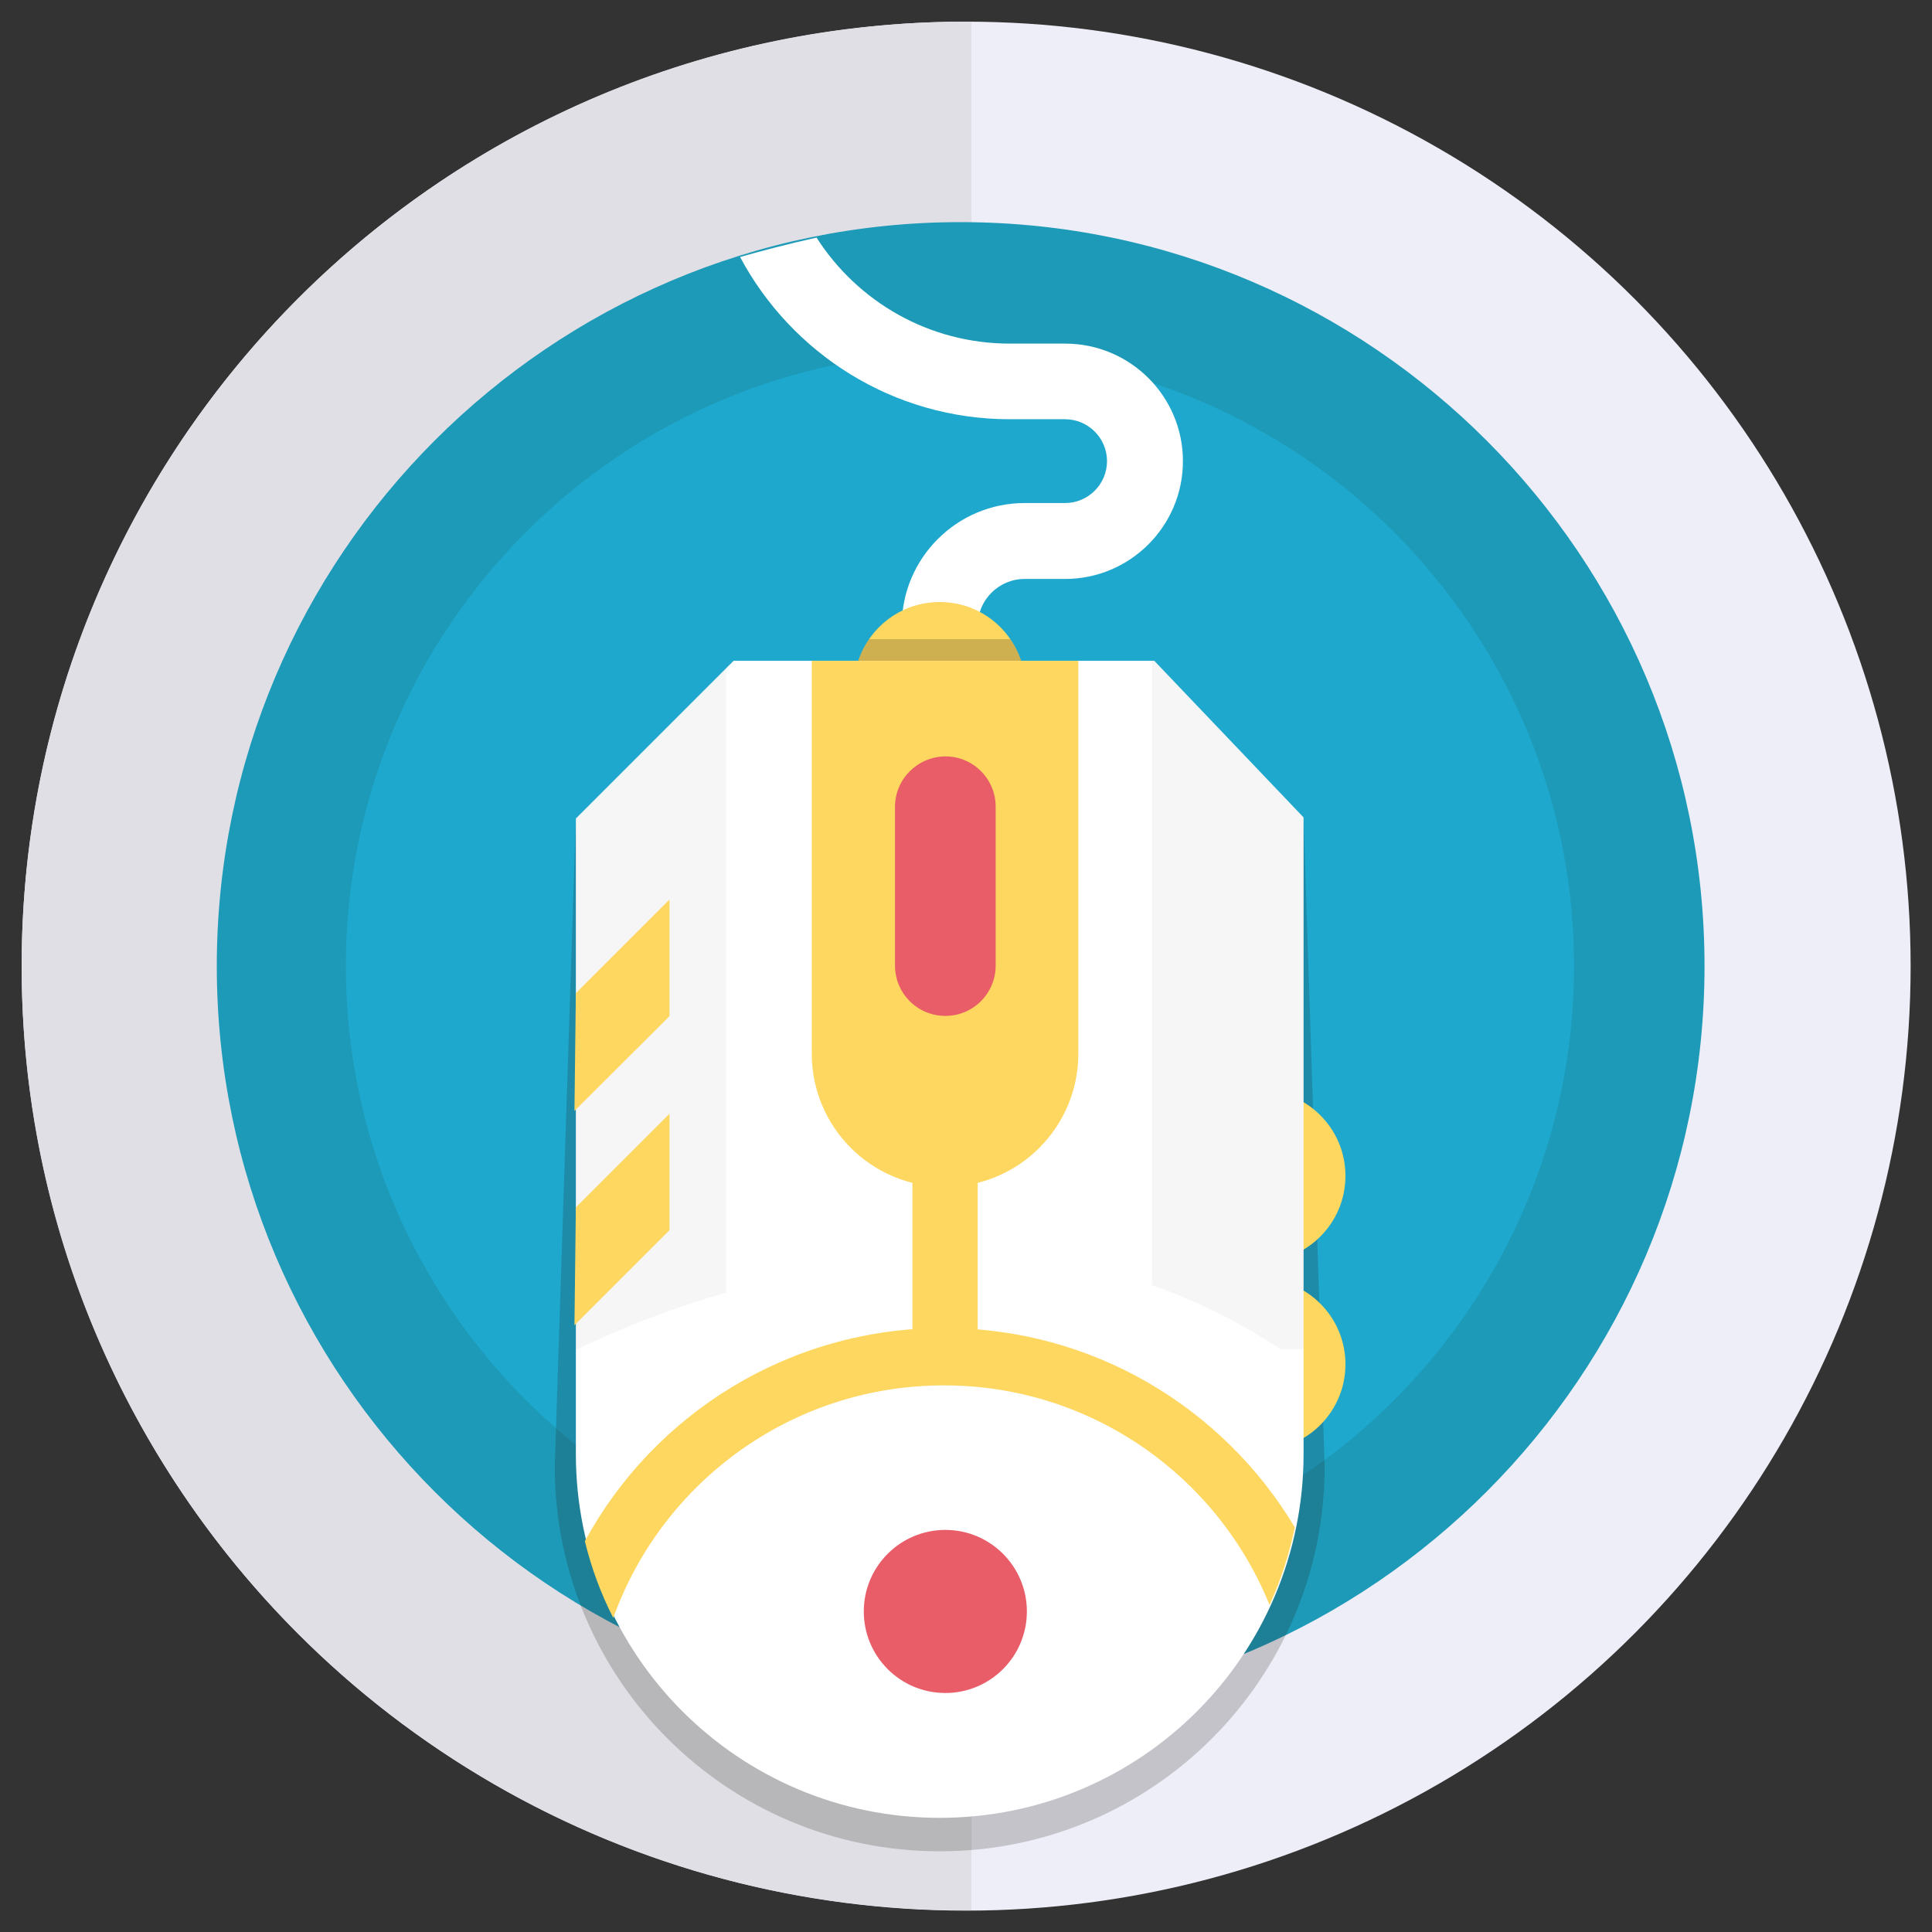 <?xml version="1.0" encoding="utf-8"?>
<!-- Generator: Adobe Illustrator 22.0.0, SVG Export Plug-In . SVG Version: 6.00 Build 0)  -->
<svg version="1.1" id="Layer_1" xmlns="http://www.w3.org/2000/svg" xmlns:xlink="http://www.w3.org/1999/xlink" x="0px" y="0px"
	 viewBox="0 0 687.1 687.1" style="enable-background:new 0 0 687.1 687.1;" xml:space="preserve">
<rect x="0" y="0" width="687.1" height="687.1" fill="#333333" stroke="none"/>
<style type="text/css">
	.st0{fill:#EEEEF8;}
	.st1{fill:#DFDFE5;}
	.st2{fill:#1D9AB7;}
	.st3{fill:#1EA8CE;}
	.st4{fill:#FFFFFF;}
	.st5{fill:#E95D68;}
	.st6{opacity:0.1;fill:#1D1D1B;}
	.st7{clip-path:url(#SVGID_2_);}
	.st8{fill:#4E5660;}
	.st9{fill:#383C43;}
	.st10{clip-path:url(#SVGID_4_);}
	.st11{fill:#FDD760;}
	.st12{clip-path:url(#SVGID_6_);}
	.st13{fill:none;}
	.st14{clip-path:url(#SVGID_8_);}
	.st15{fill:#C8CACC;}
	.st16{fill:#ECF0F1;}
	.st17{fill:#4D4D4D;}
	.st18{opacity:0.53;fill:#ECF0F1;}
	.st19{opacity:0.21;fill:#1D1D1B;}
	.st20{opacity:4.000000e-02;fill:#1D1D1B;}
</style>
<circle class="st0" cx="343.6" cy="343.6" r="335.9"/>
<path class="st1" d="M343.6,679.4c0.6,0,1.3,0,1.9,0V7.7c-0.6,0-1.3,0-1.9,0C158.1,7.7,7.7,158.1,7.7,343.6
	C7.7,529.1,158.1,679.4,343.6,679.4z"/>
<path class="st2" d="M606.2,343.6c0,145.6-118.2,264-263.6,264.6h-0.9c-145.9,0-264.6-118.7-264.6-264.6
	C77.1,197.7,195.8,79,341.6,79h0.9C488,79.5,606.2,198,606.2,343.6z"/>
<path class="st3" d="M559.8,343.6c0,120.2-97.6,218-217.6,218.4h-0.8C221,562,123,464,123,343.6c0-120.4,98-218.4,218.4-218.4h0.8
	C462.2,125.6,559.8,223.4,559.8,343.6z"/>
<path class="st13" d="M629.8,269c0-1.5-16-8.5-40.8-18.3C551.5,150.8,455.1,79.4,342.3,79h-0.9c-23,0-45.3,3-66.6,8.5l-17-30.7
	c0,0-103.4,22.5-105.9,22.2c-2.5-0.3-83,112.8-86,129.7c-1.9,10.8,12.4,37.9,22.9,56.1c-7.8,24.9-12,51.4-12,78.8
	c0,145.9,118.7,264.6,264.6,264.6h0.9c132.7-0.5,242.8-99.2,261-227.1c14.9-5.8,26.6-10.7,26.6-10.7S629.8,275.8,629.8,269z"/>
<path class="st19" d="M204.8,291.1l-7.5,230.4c0,75.6,61.3,136.9,136.9,136.9h0c75.6,0,136.9-61.3,136.9-136.9l-7.5-230.8
	L204.8,291.1z"/>
<path class="st4" d="M378.8,122.2h-19.7c-28.8,0-54.2-15-68.7-37.7c-10.4,2.3-19.8,4.8-27.2,6.9c18.3,34.3,54.4,57.7,95.9,57.7h19.7
	c8.2,0,14.9,6.7,14.9,14.9s-6.7,14.9-14.9,14.9h-14.4c-24.1,0-43.7,19.6-43.7,43.7h27c0-9.2,7.5-16.7,16.7-16.7h14.4
	c23.1,0,41.9-18.8,41.9-41.9S401.9,122.2,378.8,122.2z"/>
<circle class="st11" cx="448" cy="418.2" r="30.5"/>
<circle class="st11" cx="334.2" cy="244.6" r="30.5"/>
<path class="st19" d="M309.1,227.3c-3.4,4.9-5.4,10.9-5.4,17.3c0,16.8,13.6,30.5,30.5,30.5c16.8,0,30.5-13.6,30.5-30.5
	c0-6.4-2-12.4-5.4-17.3H309.1z"/>
<circle class="st11" cx="448" cy="485.2" r="30.5"/>
<path class="st4" d="M410.5,235H260.9l-56.1,56.1v226c0,71.5,57.9,129.4,129.4,129.4h0c71.5,0,129.4-57.9,129.4-129.4V290.7
	L410.5,235z"/>
<path class="st20" d="M412.9,458.2c15.2,5.6,29.3,13,42.7,21.7h8V290.7L410.5,235h-0.8v222.1C410.8,457.5,411.8,457.9,412.9,458.2z"
	/>
<path class="st20" d="M258.3,459.7V237.6l-53.5,53.5v188.8h0.4C222.3,471.7,240,464.9,258.3,459.7z"/>
<path class="st11" d="M288.7,235v139.7c0,26.2,21.2,47.4,47.4,47.4h0c26.2,0,47.4-21.2,47.4-47.4V235H288.7z"/>
<path class="st5" d="M318.3,286.9v56.5c0,9.9,8,17.9,17.9,17.9h0c9.9,0,17.9-8,17.9-17.9v-56.5c0-9.9-8-17.9-17.9-17.9h0
	C326.3,269.1,318.3,277.1,318.3,286.9z"/>
<path class="st11" d="M208,548.1c2.3,9.5,5.7,18.7,10.1,27.3c17.3-48.2,63.4-82.7,117.6-82.7c52.4,0,97.3,32.3,115.8,78.1
	c4-8.7,7-18,9-27.6c-25.4-42.5-71.8-70.9-124.8-70.9C280.5,472.3,232.6,502.9,208,548.1z"/>
<circle class="st5" cx="336.2" cy="573.1" r="29"/>
<polygon class="st11" points="204.8,353.2 238.1,319.9 238.1,361.4 204.3,395.1 "/>
<polygon class="st11" points="204.8,429.4 238.1,396.1 238.1,437.5 204.3,471.3 "/>
<rect x="324.5" y="402.1" class="st11" width="23.2" height="83"/>
</svg>
